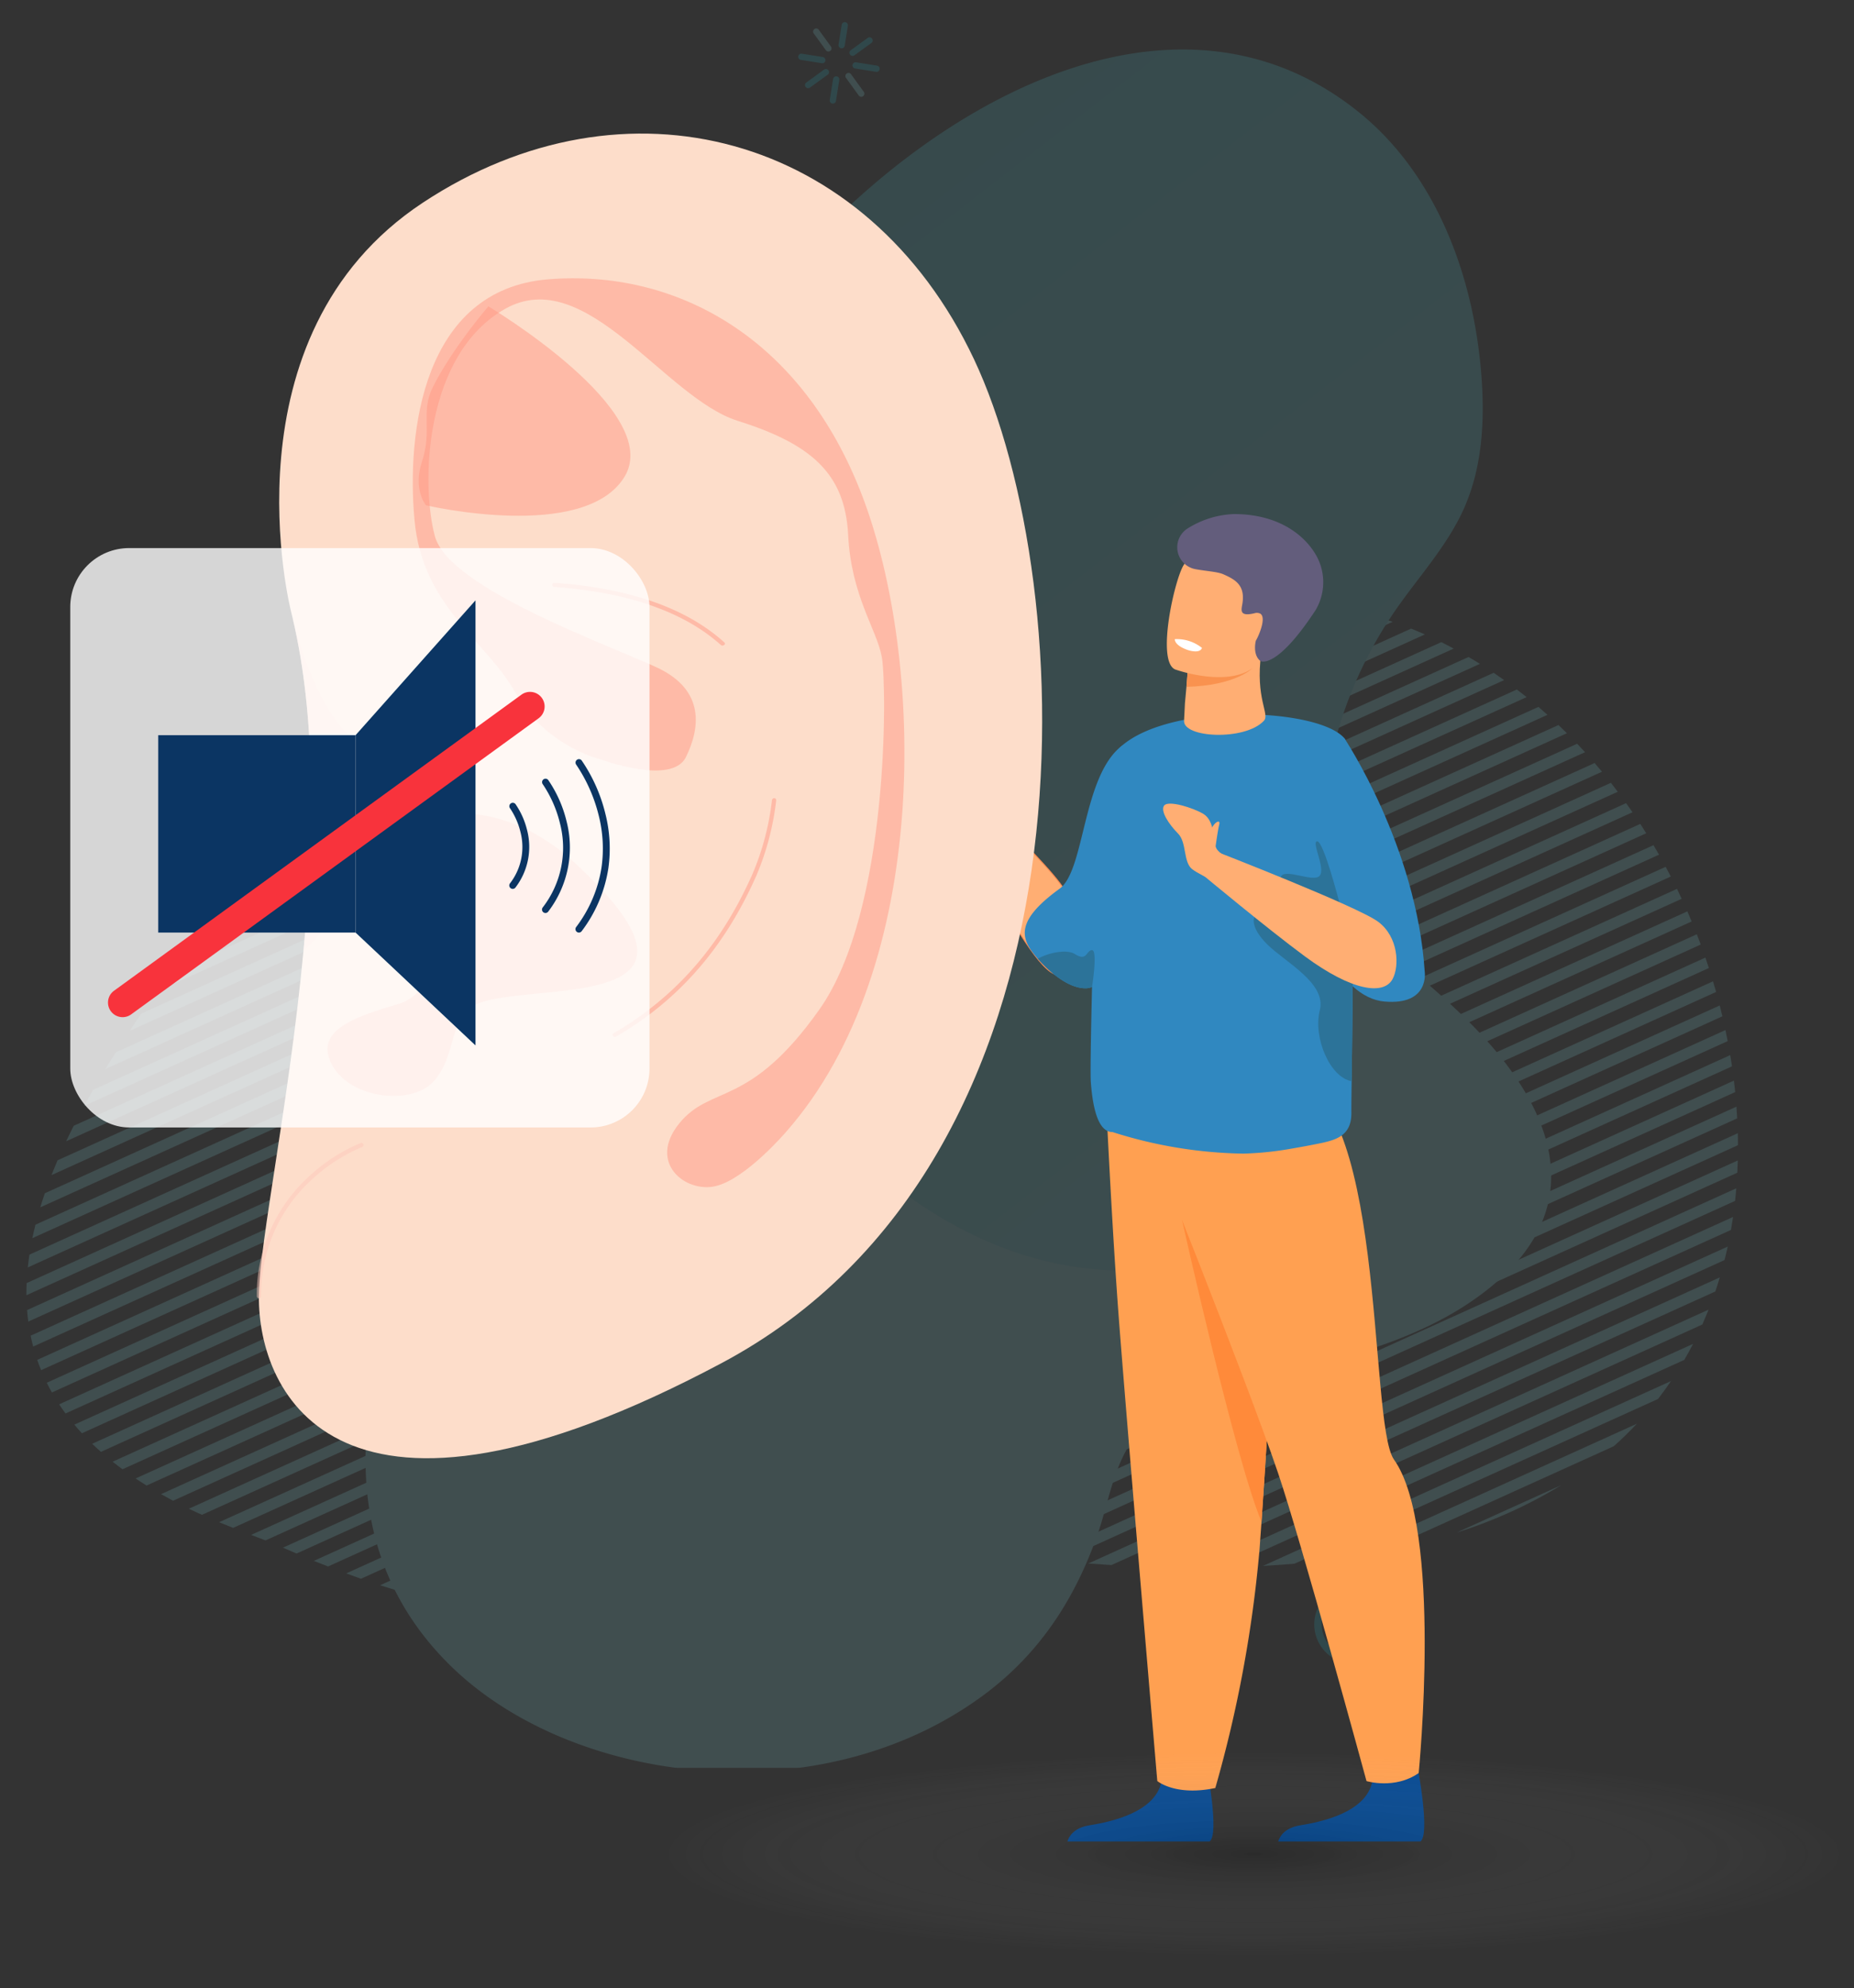 <svg xmlns="http://www.w3.org/2000/svg" xmlns:xlink="http://www.w3.org/1999/xlink" width="472" height="506" viewBox="0 0 472 506">
  <rect x="0" y="0" width="472" height="506" fill="#333333" stroke="none"/>
  <defs>
    <clipPath id="clip-path">
      <rect id="Rettangolo_207" data-name="Rettangolo 207" width="472" height="506" transform="translate(1208 190)" fill="none" stroke="#707070" stroke-width="1"/>
    </clipPath>
    <clipPath id="clip-path-2">
      <rect id="Rettangolo_197" data-name="Rettangolo 197" width="450" height="450" transform="translate(1187 190)" fill="none" stroke="#707070" stroke-width="1"/>
    </clipPath>
    <linearGradient id="linear-gradient" x1="-17.01" y1="-3.861" x2="-16.042" y2="-5.591" gradientUnits="objectBoundingBox">
      <stop offset="0" stop-color="#24a9b7"/>
      <stop offset="1" stop-color="#7bc5cc"/>
    </linearGradient>
    <linearGradient id="linear-gradient-2" x1="21.474" y1="189.74" x2="17.599" y2="172.128" xlink:href="#linear-gradient"/>
    <linearGradient id="linear-gradient-3" x1="14.442" y1="123.319" x2="11.849" y2="111.912" xlink:href="#linear-gradient"/>
    <linearGradient id="linear-gradient-4" x1="11.591" y1="98.784" x2="9.514" y2="89.675" xlink:href="#linear-gradient"/>
    <linearGradient id="linear-gradient-5" x1="9.932" y1="84.953" x2="8.153" y2="77.142" xlink:href="#linear-gradient"/>
    <linearGradient id="linear-gradient-6" x1="8.811" y1="75.72" x2="7.232" y2="68.778" xlink:href="#linear-gradient"/>
    <linearGradient id="linear-gradient-7" x1="7.991" y1="69.052" x2="6.558" y2="62.739" xlink:href="#linear-gradient"/>
    <linearGradient id="linear-gradient-8" x1="7.36" y1="63.971" x2="6.038" y2="58.137" xlink:href="#linear-gradient"/>
    <linearGradient id="linear-gradient-9" x1="6.853" y1="59.923" x2="5.62" y2="54.472" xlink:href="#linear-gradient"/>
    <linearGradient id="linear-gradient-10" x1="6.427" y1="56.587" x2="5.269" y2="51.453" xlink:href="#linear-gradient"/>
    <linearGradient id="linear-gradient-11" x1="6.064" y1="53.759" x2="4.969" y2="48.893" xlink:href="#linear-gradient"/>
    <linearGradient id="linear-gradient-12" x1="5.748" y1="51.304" x2="4.708" y2="46.671" xlink:href="#linear-gradient"/>
    <linearGradient id="linear-gradient-13" x1="5.467" y1="49.123" x2="4.475" y2="44.698" xlink:href="#linear-gradient"/>
    <linearGradient id="linear-gradient-14" x1="5.213" y1="47.144" x2="4.264" y2="42.907" xlink:href="#linear-gradient"/>
    <linearGradient id="linear-gradient-15" x1="4.977" y1="45.303" x2="4.069" y2="41.241" xlink:href="#linear-gradient"/>
    <linearGradient id="linear-gradient-16" x1="4.753" y1="43.56" x2="3.883" y2="39.663" xlink:href="#linear-gradient"/>
    <linearGradient id="linear-gradient-17" x1="4.535" y1="41.864" x2="3.704" y2="38.127" xlink:href="#linear-gradient"/>
    <linearGradient id="linear-gradient-18" x1="4.306" y1="40.095" x2="3.516" y2="36.523" xlink:href="#linear-gradient"/>
    <linearGradient id="linear-gradient-19" x1="4.05" y1="37.979" x2="3.307" y2="34.602" xlink:href="#linear-gradient"/>
    <linearGradient id="linear-gradient-20" x1="3.805" y1="35.756" x2="3.107" y2="32.583" xlink:href="#linear-gradient"/>
    <linearGradient id="linear-gradient-21" x1="3.578" y1="33.635" x2="2.923" y2="30.657" xlink:href="#linear-gradient"/>
    <linearGradient id="linear-gradient-22" x1="3.367" y1="31.652" x2="2.752" y2="28.855" xlink:href="#linear-gradient"/>
    <linearGradient id="linear-gradient-23" x1="3.165" y1="29.726" x2="2.588" y2="27.106" xlink:href="#linear-gradient"/>
    <linearGradient id="linear-gradient-24" x1="2.95" y1="27.617" x2="2.415" y2="25.192" xlink:href="#linear-gradient"/>
    <linearGradient id="linear-gradient-25" x1="2.695" y1="25.048" x2="2.213" y2="22.862" xlink:href="#linear-gradient"/>
    <linearGradient id="linear-gradient-26" x1="2.521" y1="23.332" x2="2.074" y2="21.306" xlink:href="#linear-gradient"/>
    <linearGradient id="linear-gradient-27" x1="2.399" y1="22.168" x2="1.976" y2="20.25" xlink:href="#linear-gradient"/>
    <linearGradient id="linear-gradient-28" x1="2.307" y1="21.315" x2="1.901" y2="19.478" xlink:href="#linear-gradient"/>
    <linearGradient id="linear-gradient-29" x1="2.234" y1="20.67" x2="1.841" y2="18.894" xlink:href="#linear-gradient"/>
    <linearGradient id="linear-gradient-30" x1="2.175" y1="20.173" x2="1.792" y2="18.445" xlink:href="#linear-gradient"/>
    <linearGradient id="linear-gradient-31" x1="2.126" y1="19.791" x2="1.752" y2="18.1" xlink:href="#linear-gradient"/>
    <linearGradient id="linear-gradient-32" x1="2.086" y1="19.499" x2="1.718" y2="17.838" xlink:href="#linear-gradient"/>
    <linearGradient id="linear-gradient-33" x1="2.053" y1="19.283" x2="1.69" y2="17.646" xlink:href="#linear-gradient"/>
    <linearGradient id="linear-gradient-34" x1="2.025" y1="19.131" x2="1.666" y2="17.511" xlink:href="#linear-gradient"/>
    <linearGradient id="linear-gradient-35" x1="2.003" y1="19.041" x2="1.646" y2="17.432" xlink:href="#linear-gradient"/>
    <linearGradient id="linear-gradient-36" x1="1.985" y1="19.003" x2="1.629" y2="17.402" xlink:href="#linear-gradient"/>
    <linearGradient id="linear-gradient-37" x1="1.971" y1="19.017" x2="1.615" y2="17.419" xlink:href="#linear-gradient"/>
    <linearGradient id="linear-gradient-38" x1="1.961" y1="19.078" x2="1.605" y2="17.48" xlink:href="#linear-gradient"/>
    <linearGradient id="linear-gradient-39" x1="1.953" y1="19.186" x2="1.596" y2="17.582" xlink:href="#linear-gradient"/>
    <linearGradient id="linear-gradient-40" x1="1.948" y1="19.34" x2="1.59" y2="17.728" xlink:href="#linear-gradient"/>
    <linearGradient id="linear-gradient-41" x1="1.947" y1="19.542" x2="1.586" y2="17.917" xlink:href="#linear-gradient"/>
    <linearGradient id="linear-gradient-42" x1="1.949" y1="19.789" x2="1.584" y2="18.148" xlink:href="#linear-gradient"/>
    <linearGradient id="linear-gradient-43" x1="1.955" y1="20.088" x2="1.585" y2="18.427" xlink:href="#linear-gradient"/>
    <linearGradient id="linear-gradient-44" x1="1.963" y1="20.433" x2="1.589" y2="18.747" xlink:href="#linear-gradient"/>
    <linearGradient id="linear-gradient-45" x1="1.973" y1="20.797" x2="1.592" y2="19.085" xlink:href="#linear-gradient"/>
    <linearGradient id="linear-gradient-46" x1="1.983" y1="21.17" x2="1.596" y2="19.432" xlink:href="#linear-gradient"/>
    <linearGradient id="linear-gradient-47" x1="1.996" y1="21.593" x2="1.602" y2="19.824" xlink:href="#linear-gradient"/>
    <linearGradient id="linear-gradient-48" x1="2.012" y1="22.069" x2="1.611" y2="20.266" xlink:href="#linear-gradient"/>
    <linearGradient id="linear-gradient-49" x1="2.032" y1="22.624" x2="1.622" y2="20.779" xlink:href="#linear-gradient"/>
    <linearGradient id="linear-gradient-50" x1="2.061" y1="23.311" x2="1.64" y2="21.415" xlink:href="#linear-gradient"/>
    <linearGradient id="linear-gradient-51" x1="2.108" y1="24.266" x2="1.67" y2="22.297" xlink:href="#linear-gradient"/>
    <linearGradient id="linear-gradient-52" x1="2.286" y1="27.194" x2="1.797" y2="24.995" xlink:href="#linear-gradient"/>
    <linearGradient id="linear-gradient-53" x1="2.483" y1="30.453" x2="1.936" y2="28" xlink:href="#linear-gradient"/>
    <linearGradient id="linear-gradient-54" x1="2.61" y1="32.742" x2="2.023" y2="30.111" xlink:href="#linear-gradient"/>
    <linearGradient id="linear-gradient-55" x1="2.732" y1="34.995" x2="2.105" y2="32.189" xlink:href="#linear-gradient"/>
    <linearGradient id="linear-gradient-56" x1="2.861" y1="37.42" x2="2.192" y2="34.426" xlink:href="#linear-gradient"/>
    <linearGradient id="linear-gradient-57" x1="3.007" y1="40.179" x2="2.29" y2="36.971" xlink:href="#linear-gradient"/>
    <linearGradient id="linear-gradient-58" x1="3.181" y1="43.466" x2="2.407" y2="40.002" xlink:href="#linear-gradient"/>
    <linearGradient id="linear-gradient-59" x1="3.401" y1="47.584" x2="2.555" y2="43.798" xlink:href="#linear-gradient"/>
    <linearGradient id="linear-gradient-60" x1="3.699" y1="53.111" x2="2.757" y2="48.893" xlink:href="#linear-gradient"/>
    <linearGradient id="linear-gradient-61" x1="4.135" y1="61.157" x2="3.053" y2="56.307" xlink:href="#linear-gradient"/>
    <linearGradient id="linear-gradient-62" x1="4.857" y1="74.593" x2="3.547" y2="68.684" xlink:href="#linear-gradient"/>
    <linearGradient id="linear-gradient-63" x1="6.405" y1="103.553" x2="4.612" y2="95.357" xlink:href="#linear-gradient"/>
    <linearGradient id="linear-gradient-64" x1="17.128" y1="294.559" x2="12.026" y2="271.234" xlink:href="#linear-gradient"/>
    <linearGradient id="linear-gradient-65" x1="-19.273" y1="-1.357" x2="-18.617" y2="-4.812" xlink:href="#linear-gradient"/>
    <linearGradient id="linear-gradient-66" x1="-19.831" y1="25.65" x2="-19.457" y2="30.15" xlink:href="#linear-gradient"/>
    <linearGradient id="linear-gradient-67" x1="-32.433" y1="32.138" x2="-31.824" y2="39.456" xlink:href="#linear-gradient"/>
    <linearGradient id="linear-gradient-68" x1="-2149.578" y1="273.748" x2="-2146.762" y2="287.282" xlink:href="#linear-gradient"/>
    <linearGradient id="linear-gradient-69" x1="-2106.856" y1="265.56" x2="-2104.096" y2="278.591" xlink:href="#linear-gradient"/>
    <linearGradient id="linear-gradient-70" x1="-800.307" y1="658.484" x2="-799.258" y2="690.987" xlink:href="#linear-gradient"/>
    <linearGradient id="linear-gradient-71" x1="-828.81" y1="672.463" x2="-827.724" y2="705.585" xlink:href="#linear-gradient"/>
    <linearGradient id="linear-gradient-72" x1="-931.068" y1="402.45" x2="-929.848" y2="422.247" xlink:href="#linear-gradient"/>
    <linearGradient id="linear-gradient-73" x1="-965.547" y1="414.026" x2="-964.282" y2="434.468" xlink:href="#linear-gradient"/>
    <linearGradient id="linear-gradient-74" x1="-1259.218" y1="298.182" x2="-1257.568" y2="312.822" xlink:href="#linear-gradient"/>
    <linearGradient id="linear-gradient-75" x1="-1259.08" y1="296.237" x2="-1257.43" y2="310.879" xlink:href="#linear-gradient"/>
    <linearGradient id="linear-gradient-76" x1="-4.063" y1="45.202" x2="-3.688" y2="49.697" xlink:href="#linear-gradient"/>
    <linearGradient id="linear-gradient-77" x1="-1160.233" y1="-835.427" x2="-1158.327" y2="-785.796" xlink:href="#linear-gradient"/>
    <linearGradient id="linear-gradient-78" x1="-1119.544" y1="-816.67" x2="-1117.709" y2="-768.225" xlink:href="#linear-gradient"/>
    <linearGradient id="linear-gradient-79" x1="-2408.683" y1="-358.867" x2="-2404.734" y2="-337.599" xlink:href="#linear-gradient"/>
    <linearGradient id="linear-gradient-80" x1="-2459.302" y1="-369.782" x2="-2455.264" y2="-347.763" xlink:href="#linear-gradient"/>
    <linearGradient id="linear-gradient-81" x1="-1810.447" y1="-398.655" x2="-1807.48" y2="-375.027" xlink:href="#linear-gradient"/>
    <linearGradient id="linear-gradient-82" x1="-1862.886" y1="-411.708" x2="-1859.826" y2="-387.197" xlink:href="#linear-gradient"/>
    <linearGradient id="linear-gradient-83" x1="-1199.901" y1="-599.006" x2="-1197.932" y2="-563.396" xlink:href="#linear-gradient"/>
    <linearGradient id="linear-gradient-84" x1="-1199.665" y1="-600.519" x2="-1197.696" y2="-564.905" xlink:href="#linear-gradient"/>
    <radialGradient id="radial-gradient" cx="0.5" cy="0.5" r="0.5" gradientUnits="objectBoundingBox">
      <stop offset="0" stop-opacity="0.651"/>
      <stop offset="1" stop-color="#fff" stop-opacity="0"/>
    </radialGradient>
  </defs>
  <g id="Gruppo_di_maschere_39" data-name="Gruppo di maschere 39" transform="translate(-1208 -190)" clip-path="url(#clip-path)">
    <g id="Gruppo_di_maschere_31" data-name="Gruppo di maschere 31" transform="translate(20.886)" clip-path="url(#clip-path-2)">
      <g id="Raggruppa_2150" data-name="Raggruppa 2150" transform="translate(1738.211 403.136) rotate(132)" opacity="0.18">
        <path id="Tracciato_3757" data-name="Tracciato 3757" d="M330.431,718.026c30.656-1.813,58.422-16.9,86.48-28.555,18.475-7.67,37.549-10.376,57.011-14.548,49.479-10.607,101.441-33.257,104.056-85.651,2.181-43.662-34.634-96.543-85.932-106.559-17.743-3.462-34.018-.353-49.03,5.907-9.015,3.755-18.342,10.63-29.421,9.6-11.686-1.088-22.65-10.49-32.057-16.812-14-9.415-28.76-19.26-45.285-23.524-37.911-9.786-52.2,14.988-53.589,49.14-.675,16.6,1.058,33.183,1.382,49.771.461,23.526-7.069,42.949-15.623,64.537-7.617,19.224-13.755,40.882-6.474,60.237,8.26,21.96,32.347,34.831,55.76,36.411A100.713,100.713,0,0,0,330.431,718.026Z" transform="translate(-129.318 -405.467)" fill="url(#linear-gradient)"/>
        <g id="Raggruppa_1665" data-name="Raggruppa 1665" transform="translate(81.963 0)">
          <path id="Tracciato_3758" data-name="Tracciato 3758" d="M430.01,654.01l-29.452-12.885-5.867-2.569a40.1,40.1,0,0,0,4.255,4.915l.491.214,23.447,10.257.006,0A54.218,54.218,0,0,0,430.01,654.01Z" transform="translate(-321.104 -241.619)" fill="url(#linear-gradient-2)"/>
          <path id="Tracciato_3759" data-name="Tracciato 3759" d="M441.154,656.749l-38.885-17.013-13.884-6.075q.973,2.068,2.031,3.938l10.732,4.7,35.1,15.357Q438.672,657.278,441.154,656.749Z" transform="translate(-320.292 -246.006)" fill="url(#linear-gradient-3)"/>
          <path id="Tracciato_3760" data-name="Tracciato 3760" d="M449.088,658.094l-46.165-20.2-19.711-8.624c.413,1.248.846,2.458,1.3,3.618l17.3,7.568,43.1,18.86C446.293,658.938,447.683,658.534,449.088,658.094Z" transform="translate(-318.416 -249.943)" fill="url(#linear-gradient-4)"/>
          <path id="Tracciato_3761" data-name="Tracciato 3761" d="M455.5,658.785l-52.443-22.95-24.486-10.714c.283,1.178.586,2.323.895,3.445l22.47,9.828,49.753,21.767Q453.584,659.5,455.5,658.785Z" transform="translate(-316.016 -253.659)" fill="url(#linear-gradient-5)"/>
          <path id="Tracciato_3762" data-name="Tracciato 3762" d="M460.948,659.066l-.358-.157-57.758-25.271-28.587-12.509c.082.512.178,1.028.273,1.543.116.6.237,1.191.357,1.782L401.712,636.2l55.657,24.353Q459.153,659.827,460.948,659.066Z" transform="translate(-313.271 -257.237)" fill="url(#linear-gradient-6)"/>
          <path id="Tracciato_3763" data-name="Tracciato 3763" d="M465.647,659.061l-5.624-2.463L402.26,631.323l-32.127-14.057c.106,1.071.231,2.146.383,3.216l30.624,13.4L458.9,659.158l3.33,1.458Q463.932,659.848,465.647,659.061Z" transform="translate(-310.175 -260.698)" fill="url(#linear-gradient-7)"/>
          <path id="Tracciato_3764" data-name="Tracciato 3764" d="M469.723,658.828,459.1,654.179,401.34,628.908l-35.178-15.393q.063,1.567.175,3.127L400.22,631.47l57.758,25.27,8.44,3.69C467.522,659.907,468.621,659.367,469.723,658.828Z" transform="translate(-306.721 -264.061)" fill="url(#linear-gradient-8)"/>
          <path id="Tracciato_3765" data-name="Tracciato 3765" d="M473.322,658.435l-15.433-6.754L400.132,626.41,362.3,609.858q-.014,1.53.019,3.057l36.693,16.057,57.756,25.271,13.325,5.829Q471.708,659.261,473.322,658.435Z" transform="translate(-302.988 -267.338)" fill="url(#linear-gradient-9)"/>
          <path id="Tracciato_3766" data-name="Tracciato 3766" d="M476.652,657.921l-20.1-8.8-57.764-25.274-40.165-17.576c-.055,1-.093,2-.123,3l39.168,17.138,57.764,25.274,18.039,7.894C474.53,659.028,475.59,658.471,476.652,657.921Z" transform="translate(-299.118 -270.552)" fill="url(#linear-gradient-10)"/>
          <path id="Tracciato_3767" data-name="Tracciato 3767" d="M479.682,657.316l-24.7-10.808-57.762-25.274-42.261-18.49c-.083.986-.157,1.968-.218,2.954L396.1,623.8l57.758,25.271,22.669,9.921Q478.114,658.149,479.682,657.316Z" transform="translate(-295.027 -273.714)" fill="url(#linear-gradient-11)"/>
          <path id="Tracciato_3768" data-name="Tracciato 3768" d="M482.495,656.66l-29.273-12.805-57.756-25.273L351.3,599.256c-.11.969-.209,1.944-.3,2.922l43.347,18.966L452.1,646.414l27.25,11.921Z" transform="translate(-290.737 -276.84)" fill="url(#linear-gradient-12)"/>
          <path id="Tracciato_3769" data-name="Tracciato 3769" d="M485.145,655.986l-33.868-14.815L393.519,615.9,347.6,595.806c-.129.963-.243,1.928-.36,2.9L392.4,618.46l57.758,25.271,31.828,13.924Q483.574,656.815,485.145,655.986Z" transform="translate(-286.267 -279.932)" fill="url(#linear-gradient-13)"/>
          <path id="Tracciato_3770" data-name="Tracciato 3770" d="M487.714,655.33,449.17,638.465l-57.762-25.273-47.561-20.811c-.138.956-.271,1.915-.406,2.877l46.846,20.494,57.762,25.275,36.458,15.949Q486.124,656.131,487.714,655.33Z" transform="translate(-281.631 -283)" fill="url(#linear-gradient-14)"/>
          <path id="Tracciato_3771" data-name="Tracciato 3771" d="M490.28,654.732l-43.4-18.987-57.758-25.271-49.144-21.5c-.144.952-.29,1.911-.429,2.867L388,613.037l57.758,25.271,41.218,18.037C488.088,655.788,489.19,655.257,490.28,654.732Z" transform="translate(-276.815 -286.056)" fill="url(#linear-gradient-15)"/>
          <path id="Tracciato_3772" data-name="Tracciato 3772" d="M492.946,654.261l-48.567-21.249-57.76-25.265L335.94,585.573c-.138.831-.267,1.659-.393,2.469-.017.131-.04.256-.057.387L385.5,610.307l57.76,25.265L489.483,655.8Q491.241,654.991,492.946,654.261Z" transform="translate(-271.786 -289.102)" fill="url(#linear-gradient-16)"/>
          <path id="Tracciato_3773" data-name="Tracciato 3773" d="M495.787,654.024l-54.3-23.759L383.725,604.99,331.638,582.2q-.262,1.434-.5,2.835L382.6,607.55l57.762,25.274,51.66,22.6Q493.944,654.668,495.787,654.024Z" transform="translate(-266.365 -292.127)" fill="url(#linear-gradient-17)"/>
          <path id="Tracciato_3774" data-name="Tracciato 3774" d="M499.217,654.385l-3.658-1.6L437.8,627.513l-57.758-25.271-53.52-23.418c-.152.954-.309,1.906-.474,2.846L378.924,604.8l57.758,25.271,57.756,25.271.226.1C496.24,655.006,497.762,654.649,499.217,654.385Z" transform="translate(-260.154 -295.151)" fill="url(#linear-gradient-18)"/>
          <path id="Tracciato_3775" data-name="Tracciato 3775" d="M503.839,655.8l-13.086-5.727L432.99,624.795l-57.756-25.271-55.1-24.112c-.119.961-.248,1.925-.387,2.882l54.37,23.79,57.756,25.271,57.764,25.274,8.743,3.829C500.123,656.226,501.949,656.008,503.839,655.8Z" transform="translate(-252.818 -298.209)" fill="url(#linear-gradient-19)"/>
          <path id="Tracciato_3776" data-name="Tracciato 3776" d="M509.1,657.621l-23.329-10.209-57.76-25.265-57.764-25.274-57.017-24.946c-.059.978-.127,1.966-.218,2.952l56.114,24.554,57.764,25.274,57.756,25.271,18.748,8.2Q506.178,657.895,509.1,657.621Z" transform="translate(-245.304 -301.333)" fill="url(#linear-gradient-20)"/>
          <path id="Tracciato_3777" data-name="Tracciato 3777" d="M514.929,659.623l-33.7-14.741-57.756-25.271-57.764-25.274-57.756-25.271-1.746-.762c.055,1.022.074,2.044.07,3.081l.556.241L364.594,596.9l57.762,25.274,57.756,25.271,29.116,12.741C511.1,660,513.008,659.817,514.929,659.623Z" transform="translate(-238.246 -304.579)" fill="url(#linear-gradient-21)"/>
          <path id="Tracciato_3778" data-name="Tracciato 3778" d="M521.782,661.688,478.044,642.55,420.28,617.275,362.523,592,304.759,566.73l-5.18-2.264c.235,1.079.419,2.179.563,3.3l3.5,1.53L361.4,594.564l57.756,25.271,57.764,25.274,39.346,17.216C518.094,662.122,519.927,661.915,521.782,661.688Z" transform="translate(-232.525 -308.018)" fill="url(#linear-gradient-22)"/>
          <path id="Tracciato_3779" data-name="Tracciato 3779" d="M530.3,663.922,477.025,640.61l-57.762-25.274L361.5,590.065l-57.756-25.27-10.532-4.61a31.379,31.379,0,0,1,1.494,3.449c.04.1.076.2.106.305l7.81,3.415,57.756,25.271L418.143,617.9,475.9,643.17l49.134,21.5Q527.661,664.312,530.3,663.922Z" transform="translate(-228.983 -311.855)" fill="url(#linear-gradient-23)"/>
          <path id="Tracciato_3780" data-name="Tracciato 3780" d="M543.2,666.82l-4.354-1.906-57.756-25.271-57.758-25.27L365.574,589.1l-57.758-25.271-20.589-9.009a47.852,47.852,0,0,1,4.259,4.917l.006,0,15.2,6.648,57.758,25.271,57.762,25.274L479.974,642.2l57.762,25.274.516.224C539.905,667.43,541.555,667.129,543.2,666.82Z" transform="translate(-230.526 -316.664)" fill="url(#linear-gradient-24)"/>
          <path id="Tracciato_3781" data-name="Tracciato 3781" d="M565.386,671.369l-12.407-5.425L495.217,640.67,437.459,615.4,379.7,590.128,321.94,564.854l-40.3-17.631c2.617,2.249,5.465,4.424,8.313,6.69l30.863,13.5,57.762,25.274,57.758,25.271L494.1,643.231,551.858,668.5l8.933,3.906Q563.1,671.918,565.386,671.369Z" transform="translate(-242.121 -323.471)" fill="url(#linear-gradient-25)"/>
          <path id="Tracciato_3782" data-name="Tracciato 3782" d="M582.392,674.567l-19.612-8.582-57.758-25.27-57.762-25.275L389.5,590.169,331.744,564.9l-55.233-24.165q2.332,2.651,4.8,5.152l49.307,21.573,57.756,25.272L446.139,618,503.9,643.274l57.758,25.271,16.525,7.232Q580.309,675.2,582.392,674.567Z" transform="translate(-249.396 -329.288)" fill="url(#linear-gradient-26)"/>
          <path id="Tracciato_3783" data-name="Tracciato 3783" d="M594.845,676.535l-25.984-11.368L511.1,639.9l-57.758-25.271-57.762-25.274-57.758-25.27-57.762-25.275-8.243-3.607q1.59,2.3,3.3,4.492l.006,0,3.827,1.676,57.756,25.271,57.758,25.271,57.762,25.273,57.758,25.271,57.758,25.271,23.264,10.183C592.3,677.468,593.587,677.009,594.845,676.535Z" transform="translate(-252.953 -334.247)" fill="url(#linear-gradient-27)"/>
          <path id="Tracciato_3784" data-name="Tracciato 3784" d="M604.486,677.63l-31.471-13.774-57.764-25.274-57.756-25.271-57.758-25.271-57.762-25.274L284.216,537.5l-16.624-7.274c.762,1.386,1.544,2.746,2.359,4.084l.006,0,13.139,5.747,57.758,25.271L398.616,590.6l57.758,25.271,57.756,25.271,57.764,25.274,29.145,12.752Q602.791,678.426,604.486,677.63Z" transform="translate(-254.576 -338.708)" fill="url(#linear-gradient-28)"/>
          <path id="Tracciato_3785" data-name="Tracciato 3785" d="M612.126,678.007l-36.117-15.8-57.758-25.271-57.762-25.274L402.73,586.39l-57.762-25.272-57.756-25.271-23.4-10.234c.548,1.282,1.124,2.554,1.718,3.8l20.564,8.992,57.756,25.271,57.764,25.274,57.756,25.271L517.132,639.5l57.756,25.271,34.162,14.948C610.1,679.163,611.121,678.594,612.126,678.007Z" transform="translate(-255.042 -342.838)" fill="url(#linear-gradient-29)"/>
          <path id="Tracciato_3786" data-name="Tracciato 3786" d="M618.21,677.786,578.3,660.324l-57.758-25.271-57.758-25.271-57.762-25.274-57.758-25.271L289.5,533.965l-29.025-12.7q.592,1.817,1.252,3.6l26.653,11.662L346.145,561.8,403.9,587.07l57.762,25.274,57.758,25.271,57.758,25.271,38.33,16.77C616.431,679.051,617.334,678.427,618.21,677.786Z" transform="translate(-254.81 -346.732)" fill="url(#linear-gradient-30)"/>
          <path id="Tracciato_3787" data-name="Tracciato 3787" d="M623.028,677.023l-42.865-18.757L522.4,632.991,464.642,607.72l-57.764-25.274-57.756-25.271L291.363,531.9l-33.779-14.781c.1.411.2.827.3,1.236.188.738.385,1.475.586,2.207l31.769,13.9L348,559.737l57.758,25.271,57.762,25.274,57.758,25.271,57.762,25.273L620.7,679.05C621.5,678.39,622.269,677.711,623.028,677.023Z" transform="translate(-254.14 -350.446)" fill="url(#linear-gradient-31)"/>
          <path id="Tracciato_3788" data-name="Tracciato 3788" d="M626.818,675.764l-45.02-19.7-57.762-25.275-57.758-25.27-57.756-25.271-57.764-25.274L293,529.708l-37.884-16.577q.287,1.667.631,3.326l36.132,15.812,57.758,25.271L407.4,582.814l57.756,25.271,57.764,25.275,57.756,25.271,44.157,19.32C625.517,677.241,626.175,676.513,626.818,675.764Z" transform="translate(-253.252 -354.025)" fill="url(#linear-gradient-32)"/>
          <path id="Tracciato_3789" data-name="Tracciato 3789" d="M629.715,674.051l-46.373-20.3-57.758-25.271-57.762-25.273-57.758-25.271L352.3,552.672,294.539,527.4l-41.47-18.143c.121,1.073.26,2.15.408,3.227l39.942,17.475,57.764,25.274,57.76,25.265L466.7,605.773l57.762,25.274,57.758,25.271,45.867,20.067C628.655,675.625,629.192,674.846,629.715,674.051Z" transform="translate(-252.266 -357.494)" fill="url(#linear-gradient-33)"/>
          <path id="Tracciato_3790" data-name="Tracciato 3790" d="M630.507,674.4c.453-.812.889-1.642,1.289-2.488l-46.965-20.551-57.756-25.269-57.758-25.273-57.762-25.273L353.8,550.278l-57.758-25.271-44.612-19.521c.061,1.049.137,2.1.22,3.15l43.271,18.932,57.758,25.271,57.758,25.271L468.2,603.383l57.758,25.271,57.756,25.271Z" transform="translate(-251.232 -360.876)" fill="url(#linear-gradient-34)"/>
          <path id="Tracciato_3791" data-name="Tracciato 3791" d="M632.152,671.995c.343-.861.666-1.735.961-2.634L586.3,648.88,528.54,623.608l-57.758-25.271-57.756-25.271-57.762-25.274L297.5,522.521l-47.331-20.707c0,1.022.011,2.04.036,3.066l46.174,20.2,57.758,25.271L411.9,575.626,469.663,600.9l57.757,25.271,57.764,25.274Z" transform="translate(-250.173 -364.166)" fill="url(#linear-gradient-35)"/>
          <path id="Tracciato_3792" data-name="Tracciato 3792" d="M633.2,669.193c.241-.906.453-1.83.645-2.767l-45.941-20.1-57.758-25.271-57.762-25.273-57.758-25.271L356.87,545.238l-57.764-25.273-49.694-21.744c-.047,1-.087,2-.112,3l48.685,21.3L355.749,547.8l57.756,25.271,57.758,25.271,57.762,25.274,57.758,25.271Z" transform="translate(-249.25 -367.386)" fill="url(#linear-gradient-36)"/>
          <path id="Tracciato_3793" data-name="Tracciato 3793" d="M633.6,666.011c.135-.952.248-1.917.336-2.907l-44.365-19.411-57.756-25.27-57.758-25.271-57.766-25.269-57.758-25.271-57.762-25.274L249.054,494.71c-.1.975-.186,1.957-.256,2.935L299.652,519.9l57.762,25.274,57.758,25.271,57.766,25.269L530.7,620.982l57.756,25.271Z" transform="translate(-248.392 -370.534)" fill="url(#linear-gradient-37)"/>
          <path id="Tracciato_3794" data-name="Tracciato 3794" d="M633.359,662.462c.036-.994.046-2,.038-3.034l-42.109-18.422-57.764-25.274-57.757-25.271-57.758-25.271-57.762-25.274-57.758-25.271-53.441-23.38c-.146.958-.277,1.911-.4,2.875l52.716,23.065,57.758,25.271,57.762,25.274,57.758,25.271L532.4,618.292l57.764,25.274Z" transform="translate(-247.574 -373.62)" fill="url(#linear-gradient-38)"/>
          <path id="Tracciato_3795" data-name="Tracciato 3795" d="M632.368,658.57c-.059-1.041-.142-2.09-.248-3.161l-39.2-17.151-57.758-25.271L477.4,587.712l-57.758-25.271-57.762-25.274L304.117,511.9l-54.872-24.008q-.273,1.416-.521,2.825L303,514.457l57.756,25.271L418.518,565l57.756,25.271,57.764,25.274L591.8,640.817Z" transform="translate(-246.678 -376.647)" fill="url(#linear-gradient-39)"/>
          <path id="Tracciato_3796" data-name="Tracciato 3796" d="M630.763,654.332c-.152-1.079-.332-2.175-.527-3.282l-35.658-15.6-57.758-25.271L479.057,584.9,421.3,559.634,363.54,534.364l-57.762-25.274-56.031-24.512q-.327,1.377-.633,2.772l55.544,24.3,57.762,25.274,57.758,25.271,57.762,25.274L535.7,612.739l57.758,25.271Z" transform="translate(-245.814 -379.615)" fill="url(#linear-gradient-40)"/>
          <path id="Tracciato_3797" data-name="Tracciato 3797" d="M628.6,649.761c-.246-1.119-.514-2.249-.8-3.4l-31.486-13.774-57.768-25.269-57.756-25.271-57.762-25.274L365.274,531.5l-57.758-25.271-56.924-24.908c-.267.9-.514,1.811-.757,2.723l56.56,24.745,57.758,25.271,57.758,25.271,57.762,25.274,57.758,25.271L595.2,635.147Z" transform="translate(-245.022 -382.53)" fill="url(#linear-gradient-41)"/>
          <path id="Tracciato_3798" data-name="Tracciato 3798" d="M625.895,644.883c-.341-1.177-.707-2.351-1.083-3.523l-26.7-11.682L540.351,604.4l-57.758-25.271-57.756-25.27-57.764-25.275-57.756-25.271-57.58-25.191c-.292.885-.58,1.775-.857,2.672L308.2,505.877l57.756,25.272,57.764,25.273,57.756,25.271,57.758,25.271,57.762,25.275Z" transform="translate(-244.293 -385.396)" fill="url(#linear-gradient-42)"/>
          <path id="Tracciato_3799" data-name="Tracciato 3799" d="M622.651,639.678c-.43-1.214-.865-2.418-1.316-3.622l0,0L600,626.715l-57.758-25.271L484.477,576.17,426.719,550.9,368.96,525.629,311.2,500.354l-57.756-25.271-.22-.1q-.5,1.308-.971,2.628l.07.03,57.756,25.271,57.764,25.273L425.6,553.459l57.758,25.271L541.118,604l57.758,25.271Z" transform="translate(-243.651 -388.209)" fill="url(#linear-gradient-43)"/>
          <path id="Tracciato_3800" data-name="Tracciato 3800" d="M618.961,634.225q-.708-1.84-1.411-3.669l-.006,0L601.884,623.7l-57.756-25.271-57.758-25.271-57.762-25.275-57.758-25.271-57.758-25.271-57.762-25.274-.387-.169c-.372.857-.728,1.716-1.081,2.579l.347.152,57.764,25.273,57.756,25.271,57.758,25.271,57.762,25.274,57.758,25.271,57.756,25.271Z" transform="translate(-243.014 -390.973)" fill="url(#linear-gradient-44)"/>
          <path id="Tracciato_3801" data-name="Tracciato 3801" d="M615.05,628.747l-1.214-3.586-10.327-4.513-57.762-25.274L487.99,570.1l-57.756-25.271-57.764-25.274-57.756-25.271-57.762-25.274-.324-.142c-.4.836-.8,1.686-1.18,2.537l.383.167,57.762,25.273,57.758,25.271,57.762,25.274,57.758,25.271,57.756,25.271,57.764,25.274Z" transform="translate(-242.11 -393.69)" fill="url(#linear-gradient-45)"/>
          <path id="Tracciato_3802" data-name="Tracciato 3802" d="M611.027,623.323c-.455-1.231-.908-2.452-1.365-3.647l-4.883-2.139-57.758-25.271-57.762-25.274L431.5,541.722l-57.756-25.271L315.98,491.177l-57.756-25.271-.036-.015q-.646,1.24-1.284,2.492l.2.085,57.756,25.271,57.764,25.274,57.756,25.271,57.758,25.271L545.9,594.827,603.659,620.1Z" transform="translate(-240.85 -396.361)" fill="url(#linear-gradient-46)"/>
          <path id="Tracciato_3803" data-name="Tracciato 3803" d="M606.582,617.683c-.5-1.257-1-2.488-1.5-3.709L548.253,589.11l-57.758-25.271-57.762-25.274-57.758-25.271L317.212,488.02,259.95,462.969q-.7,1.214-1.384,2.44l57.525,25.172,57.762,25.274,57.758,25.271L489.374,566.4l57.758,25.271,57.756,25.273Z" transform="translate(-239.556 -398.98)" fill="url(#linear-gradient-47)"/>
          <path id="Tracciato_3804" data-name="Tracciato 3804" d="M601.726,611.828q-.865-1.943-1.752-3.817l-50.528-22.106L491.69,560.634,433.925,535.36l-57.756-25.271-57.758-25.271-56.5-24.719q-.759,1.186-1.489,2.395l56.865,24.886,57.758,25.271,57.762,25.273L490.569,563.2l57.756,25.271Z" transform="translate(-238.226 -401.551)" fill="url(#linear-gradient-48)"/>
          <path id="Tracciato_3805" data-name="Tracciato 3805" d="M596.319,605.64q-1.07-2.054-2.192-4.009l-.011-.006-43.353-18.97L493,557.381l-57.758-25.271L377.48,506.836l-57.756-25.271-55.49-24.281c-.537.779-1.073,1.561-1.6,2.355L318.6,484.128,376.36,509.4l57.764,25.274,57.756,25.271,57.764,25.272Z" transform="translate(-237.013 -404.074)" fill="url(#linear-gradient-49)"/>
          <path id="Tracciato_3806" data-name="Tracciato 3806" d="M590.08,598.849q-1.5-2.273-3.1-4.409l-34.5-15.1L494.715,554.07,436.958,528.8,379.2,503.529l-57.762-25.273-54.226-23.727c-.58.759-1.155,1.528-1.714,2.308l54.819,23.979,57.762,25.274,57.758,25.271,57.757,25.271,57.764,25.274Z" transform="translate(-236.199 -406.544)" fill="url(#linear-gradient-50)"/>
          <path id="Tracciato_3807" data-name="Tracciato 3807" d="M582.3,590.817a69.161,69.161,0,0,0-5.871-5.615l-.011-.008-21.046-9.21-57.756-25.271L439.851,525.44l-57.756-25.271L324.336,474.9,271.62,451.833c-.616.743-1.221,1.492-1.824,2.251l53.42,23.376,57.758,25.271L438.73,528l57.764,25.274,57.756,25.271Z" transform="translate(-236.568 -408.96)" fill="url(#linear-gradient-51)"/>
          <path id="Tracciato_3808" data-name="Tracciato 3808" d="M564.492,573.693a119.621,119.621,0,0,1-15.09-9.648l-.011-.008,0,0-38.262-16.742-57.756-25.271-57.764-25.272-57.756-25.273L286.934,449.2c-.662.721-1.316,1.454-1.953,2.2l51.747,22.639,57.756,25.271,57.764,25.274,57.756,25.271Z" transform="translate(-247.555 -411.316)" fill="url(#linear-gradient-52)"/>
          <path id="Tracciato_3809" data-name="Tracciato 3809" d="M548.21,558.19q-3.049-2.748-5.956-5.656l-19.923-8.719-57.758-25.271-57.758-25.271L349.052,468l-48.816-21.359c-.705.7-1.405,1.411-2.092,2.137l49.787,21.782L405.7,495.835l57.756,25.271,57.758,25.271Z" transform="translate(-256.234 -413.612)" fill="url(#linear-gradient-53)"/>
          <path id="Tracciato_3810" data-name="Tracciato 3810" d="M537.625,548.171q-2.241-2.446-4.426-4.981l-.006,0-6.669-2.92-57.764-25.273L411,489.723l-57.762-25.267-46.4-20.3c-.757.673-1.5,1.369-2.241,2.071l47.521,20.792,57.76,25.265,57.758,25.271L525.4,542.827Z" transform="translate(-257.895 -415.841)" fill="url(#linear-gradient-54)"/>
          <path id="Tracciato_3811" data-name="Tracciato 3811" d="M527.984,539.291q-1.906-2.327-3.777-4.7l-53.058-23.215L413.385,486.1l-57.756-25.271-43.62-19.083c-.806.649-1.6,1.318-2.4,2l44.9,19.645,57.756,25.271,57.764,25.274,57.756,25.271Z" transform="translate(-257.752 -417.997)" fill="url(#linear-gradient-55)"/>
          <path id="Tracciato_3812" data-name="Tracciato 3812" d="M518.539,530.855c-1.164-1.513-2.317-3.041-3.479-4.576l-42.534-18.607L414.764,482.4l-57.758-25.271-40.429-17.688c-.87.622-1.733,1.265-2.588,1.919l41.9,18.329,57.764,25.274L471.4,510.232Z" transform="translate(-256.605 -420.067)" fill="url(#linear-gradient-56)"/>
          <path id="Tracciato_3813" data-name="Tracciato 3813" d="M508.9,522.551q-1.678-2.247-3.37-4.526l-32.364-14.159L415.409,478.6l-57.762-25.274-36.752-16.08c-.946.588-1.883,1.2-2.818,1.815l38.449,16.825,57.762,25.274,57.758,25.271Z" transform="translate(-254.721 -422.037)" fill="url(#linear-gradient-57)"/>
          <path id="Tracciato_3814" data-name="Tracciato 3814" d="M498.792,514.186c-1.134-1.515-2.268-3.024-3.411-4.545l-.006,0-22.176-9.7-57.756-25.271L357.684,449.4l-32.5-14.222c-1.037.544-2.067,1.115-3.087,1.7l34.469,15.081,57.758,25.271L472.078,502.5Z" transform="translate(-252.228 -423.887)" fill="url(#linear-gradient-58)"/>
          <path id="Tracciato_3815" data-name="Tracciato 3815" d="M487.918,505.577q-1.8-2.329-3.652-4.642l-.009-.006-11.578-5.067-57.762-25.275-57.758-25.271-27.506-12.039q-1.735.734-3.434,1.549l29.82,13.05L413.8,473.148l57.762,25.275Z" transform="translate(-249.175 -425.588)" fill="url(#linear-gradient-59)"/>
          <path id="Tracciato_3816" data-name="Tracciato 3816" d="M475.894,496.486q-2.017-2.432-4.082-4.833l-.006,0-.144-.063L413.9,466.316l-57.762-25.275-21.567-9.435q-1.946.629-3.883,1.352l24.33,10.643,57.762,25.274,57.758,25.271Z" transform="translate(-245.632 -427.087)" fill="url(#linear-gradient-60)"/>
          <path id="Tracciato_3817" data-name="Tracciato 3817" d="M462.257,486.656q-2.33-2.583-4.72-5.112l0,0-45.173-19.766L354.6,436.5l-14.341-6.275q-2.256.472-4.524,1.069l17.745,7.765,57.758,25.271Z" transform="translate(-241.563 -428.321)" fill="url(#linear-gradient-61)"/>
          <path id="Tracciato_3818" data-name="Tracciato 3818" d="M446.157,475.656q-2.856-2.856-5.793-5.586l-.009-.008L410.029,456.8l-57.756-25.271-4.993-2.188-.009,0q-2.793.2-5.6.594l9.485,4.153,57.756,25.271Z" transform="translate(-236.708 -429.12)" fill="url(#linear-gradient-62)"/>
          <path id="Tracciato_3819" data-name="Tracciato 3819" d="M425.522,462.613q-4.147-3.5-8.417-6.733l-10.873-4.758-48.814-21.359q-4.076-.461-8.207-.54l55.9,24.459Z" transform="translate(-230.377 -429.223)" fill="url(#linear-gradient-63)"/>
          <path id="Tracciato_3820" data-name="Tracciato 3820" d="M389.2,442.985a120.636,120.636,0,0,0-26.822-11.734Z" transform="translate(-219.037 -427.405)" fill="url(#linear-gradient-64)"/>
        </g>
        <path id="Tracciato_3821" data-name="Tracciato 3821" d="M386.329,717.62c-22.553-13.2-38.337-33.322-39.871-61.367-1.371-25.071,11.2-49.2,28.365-67.44,8.03-8.535,17.4-16.243,28.53-19.895,9.985-3.275,20.731-3.091,31.158-4.428A107.061,107.061,0,0,0,490.69,539.33c12.521-10.865,22.349-24.51,34.439-35.853s27.645-20.627,44.2-19.552c11.893.774,22.973,6.891,31.742,15,21.158,19.573,29.674,50.213,27.47,78.939s-13.954,55.868-28.14,80.894c-13.689,24.148-30.565,47.636-54.567,61.517C507.117,742.667,432.524,744.658,386.329,717.62Z" transform="translate(-346.355 -380.275)" fill="url(#linear-gradient-65)"/>
        <path id="Tracciato_3822" data-name="Tracciato 3822" d="M372.785,624.071a10.062,10.062,0,1,0,4.955,2.67A10.067,10.067,0,0,0,372.785,624.071Zm-3.828,17.839a8.18,8.18,0,1,1,7.545-2.256v0A8.184,8.184,0,0,1,368.957,641.91Z" transform="translate(-125.242 -254.799)" fill="url(#linear-gradient-66)"/>
        <path id="Tracciato_3823" data-name="Tracciato 3823" d="M386.38,646.424a.961.961,0,0,0-.44.011.95.95,0,0,0-.667.666l-2.878,10.655a.944.944,0,0,0,1.153,1.157l10.664-2.835a.943.943,0,0,0,.427-1.578l-7.786-7.818A.946.946,0,0,0,386.38,646.424Zm-1.739,10.245,2.027-7.5,5.482,5.5Z" transform="translate(-180.667 -234.586)" fill="url(#linear-gradient-67)"/>
        <g id="Raggruppa_1666" data-name="Raggruppa 1666" transform="translate(69.025 372.46)">
          <path id="Tracciato_3824" data-name="Tracciato 3824" d="M455.632,633.014a.8.8,0,0,0-.946.614l-1.083,5.093a.8.8,0,1,0,1.559.332l1.085-5.093A.8.8,0,0,0,455.632,633.014Z" transform="translate(-446.095 -619.061)" fill="url(#linear-gradient-68)"/>
          <path id="Tracciato_3825" data-name="Tracciato 3825" d="M454.122,625.665a.8.8,0,0,0-.944.614l-1.14,5.351a.8.8,0,1,0,1.559.332l1.14-5.351A.8.8,0,0,0,454.122,625.665Z" transform="translate(-441.62 -625.648)" fill="url(#linear-gradient-69)"/>
          <path id="Tracciato_3826" data-name="Tracciato 3826" d="M454.633,632.314l-5.6-1.191a.8.8,0,0,0-.332,1.559l5.6,1.191a.8.8,0,0,0,.332-1.559Z" transform="translate(-434.641 -620.757)" fill="url(#linear-gradient-70)"/>
          <path id="Tracciato_3827" data-name="Tracciato 3827" d="M461.6,630.755l-5.353-1.14a.8.8,0,0,0-.332,1.559l5.353,1.14a.8.8,0,0,0,.332-1.559Z" transform="translate(-455.285 -622.108)" fill="url(#linear-gradient-71)"/>
          <path id="Tracciato_3828" data-name="Tracciato 3828" d="M454.338,627.89a.8.8,0,0,0-.6.112l-4.589,2.977a.8.8,0,0,0,.867,1.339l4.589-2.979a.8.8,0,0,0-.267-1.449Z" transform="translate(-435.702 -623.654)" fill="url(#linear-gradient-72)"/>
          <path id="Tracciato_3829" data-name="Tracciato 3829" d="M460.42,631.981a.8.8,0,0,0-.6.11l-4.369,2.835a.8.8,0,0,0,.866,1.337l4.369-2.833a.8.8,0,0,0-.267-1.449Z" transform="translate(-453.733 -619.987)" fill="url(#linear-gradient-73)"/>
          <path id="Tracciato_3830" data-name="Tracciato 3830" d="M455.276,626.381a.8.8,0,0,0-.836,1.214l2.979,4.589a.8.8,0,0,0,1.337-.868l-2.979-4.589A.789.789,0,0,0,455.276,626.381Z" transform="translate(-450.093 -625.007)" fill="url(#linear-gradient-74)"/>
          <path id="Tracciato_3831" data-name="Tracciato 3831" d="M451.26,632.566a.8.8,0,0,0-.834,1.214l2.979,4.589a.8.8,0,0,0,1.337-.868l-2.979-4.589A.793.793,0,0,0,451.26,632.566Z" transform="translate(-438.466 -619.463)" fill="url(#linear-gradient-75)"/>
        </g>
        <path id="Tracciato_3832" data-name="Tracciato 3832" d="M358.424,447.019a10.06,10.06,0,1,0-3.017,4.75A10.068,10.068,0,0,0,358.424,447.019Zm-17.519-5.1a8.178,8.178,0,1,1,1.71,7.689v0A8.181,8.181,0,0,1,340.9,441.922Z" transform="translate(-61.776 -424.817)" fill="url(#linear-gradient-76)"/>
        <g id="Raggruppa_1667" data-name="Raggruppa 1667" transform="translate(315.131 35.322)">
          <path id="Tracciato_3833" data-name="Tracciato 3833" d="M331.009,451.431a.477.477,0,0,0-.326-.592l-3-.867a.478.478,0,1,0-.266.918l3,.868A.479.479,0,0,0,331.009,451.431Z" transform="translate(-327.071 -445.966)" fill="url(#linear-gradient-77)"/>
          <path id="Tracciato_3834" data-name="Tracciato 3834" d="M326.83,452.7a.477.477,0,0,0-.326-.592l-3.153-.912a.479.479,0,0,0-.266.92l3.153.912A.479.479,0,0,0,326.83,452.7Z" transform="translate(-314.679 -444.865)" fill="url(#linear-gradient-78)"/>
          <path id="Tracciato_3835" data-name="Tracciato 3835" d="M326.986,455.937l.954-3.3a.478.478,0,1,0-.918-.265l-.954,3.3a.478.478,0,1,0,.918.266Z" transform="translate(-322.063 -444.11)" fill="url(#linear-gradient-79)"/>
          <path id="Tracciato_3836" data-name="Tracciato 3836" d="M325.779,451.617l.912-3.155a.478.478,0,0,0-.918-.266l-.912,3.155a.478.478,0,1,0,.918.266Z" transform="translate(-318.525 -447.851)" fill="url(#linear-gradient-80)"/>
          <path id="Tracciato_3837" data-name="Tracciato 3837" d="M326.733,455.473a.474.474,0,0,0-.042-.364l-1.585-2.875a.477.477,0,1,0-.836.461l1.585,2.877a.478.478,0,0,0,.878-.1Z" transform="translate(-317.37 -444.143)" fill="url(#linear-gradient-81)"/>
          <path id="Tracciato_3838" data-name="Tracciato 3838" d="M328.833,451.46a.473.473,0,0,0-.04-.364l-1.509-2.736a.478.478,0,1,0-.836.463l1.507,2.736a.478.478,0,0,0,.878-.1Z" transform="translate(-323.6 -447.616)" fill="url(#linear-gradient-82)"/>
          <path id="Tracciato_3839" data-name="Tracciato 3839" d="M326.814,449.933a.479.479,0,0,0-.69-.552l-2.875,1.585a.478.478,0,0,0,.461.838l2.875-1.585A.482.482,0,0,0,326.814,449.933Z" transform="translate(-315.158 -446.533)" fill="url(#linear-gradient-83)"/>
          <path id="Tracciato_3840" data-name="Tracciato 3840" d="M330.688,452.07a.479.479,0,0,0-.69-.552l-2.875,1.585a.478.478,0,0,0,.461.838l2.876-1.585A.485.485,0,0,0,330.688,452.07Z" transform="translate(-326.379 -444.618)" fill="url(#linear-gradient-84)"/>
        </g>
      </g>
    </g>
    <g id="Raggruppa_2267" data-name="Raggruppa 2267" transform="translate(-3.563 -52.101)">
      <g id="Raggruppa_2210" data-name="Raggruppa 2210" transform="translate(1229.448 276.101)">
        <g id="Raggruppa_1385" data-name="Raggruppa 1385" transform="translate(210.747 96.838)">
          <g id="Raggruppa_1384" data-name="Raggruppa 1384">
            <g id="Raggruppa_1362" data-name="Raggruppa 1362" transform="translate(0 42.681)">
              <path id="Tracciato_3416" data-name="Tracciato 3416" d="M477.458,122.328s-.446-9.623-2.983-11.458-4.849-5.369-5.645-4.569,4,6.176,1.771,6.59c-1.059.2-8.009-11.731-10.094-11.187s-1.613,9.2.41,12.7,8.2,10.1,8.2,10.1Z" transform="translate(-459.152 -101.686)" fill="#ffae73" stroke="#fa8a51" stroke-miterlimit="10" stroke-width="0.25"/>
            </g>
            <g id="Raggruppa_1363" data-name="Raggruppa 1363" transform="translate(43.112 317.987)">
              <path id="Tracciato_3417" data-name="Tracciato 3417" d="M479.354,250.559h36.188c2.593-1.758-.7-18.949-.7-18.949s-9.877-3.747-11.582,3.873-12.581,10.037-18.332,10.965C480.993,247.089,479.749,249.253,479.354,250.559Z" transform="translate(-479.354 -230.689)" fill="#074a92"/>
            </g>
            <g id="Raggruppa_1364" data-name="Raggruppa 1364" transform="translate(52.848 147.27)">
              <path id="Tracciato_3418" data-name="Tracciato 3418" d="M529.364,163.1s-1.142,21.11-2.567,45.571c-1.029,17.538-2.2,36.8-3.2,51.231-.132,1.914-.267,3.743-.39,5.474-.036.536-.077,1.067-.117,1.6a321.754,321.754,0,0,1-11.255,60.692c-10.175,2.145-14.77-1.778-14.77-1.778s-7.01-82.158-9.605-115.292c-1.912-24.393-3.541-59.906-3.541-59.906Z" transform="translate(-483.916 -150.694)" fill="#ffa051"/>
            </g>
            <g id="Raggruppa_1365" data-name="Raggruppa 1365" transform="translate(72.287 179.637)">
              <path id="Tracciato_3419" data-name="Tracciato 3419" d="M516.466,191.472c-1.029,17.538-2.2,36.8-3.2,51.231-6.652-15.69-20.24-76.842-20.24-76.842Z" transform="translate(-493.025 -165.861)" fill="#ff8a3a"/>
            </g>
            <g id="Raggruppa_1366" data-name="Raggruppa 1366" transform="translate(96.78 317.987)">
              <path id="Tracciato_3420" data-name="Tracciato 3420" d="M504.5,250.559H540.69c2.593-1.758-.7-18.949-.7-18.949s-9.877-3.747-11.582,3.873-12.581,10.037-18.332,10.965C506.141,247.089,504.9,249.253,504.5,250.559Z" transform="translate(-504.502 -230.689)" fill="#074a92"/>
            </g>
            <g id="Raggruppa_1367" data-name="Raggruppa 1367" transform="translate(62.68 143.048)">
              <path id="Tracciato_3421" data-name="Tracciato 3421" d="M488.523,161.145s25.84,64.324,34.1,88.708c5.886,17.367,22.481,78.3,22.481,78.3s7.218,2.2,13.283-2.049c0,0,6.174-62.25-6.3-79.8-6.618-9.313-1.645-96.8-28.473-97.554S488.523,161.145,488.523,161.145Z" transform="translate(-488.523 -148.716)" fill="#ffa051"/>
            </g>
            <g id="Raggruppa_1368" data-name="Raggruppa 1368" transform="translate(49.017 50.972)">
              <path id="Tracciato_3422" data-name="Tracciato 3422" d="M548.871,171.342c-.043,6.5-.111,12.689-.175,18.044-.043,3.624-.085,6.868-.117,9.567-.051,4.112-.083,6.968-.066,7.992.07,5.536-3.468,6.786-7.117,7.627,0,0-3.37.728-7.621,1.449a83.619,83.619,0,0,1-12.734,1.359,114.881,114.881,0,0,1-33.332-5.487c-3.415,0-4.968-5.278-5.527-12.651-.38-4.992,1.161-54.759,1.353-67.188.135-8.91,5.026-17.145,6.394-18.351,12.67-11.2,50.057-9.793,56.786-2.066,1.664,1.91,2.147,20.336,2.2,40.52C548.935,158.536,548.912,165.083,548.871,171.342Z" transform="translate(-482.121 -105.57)" fill="#3088c0"/>
            </g>
            <g id="Raggruppa_1369" data-name="Raggruppa 1369" transform="translate(72.804 35.378)">
              <path id="Tracciato_3423" data-name="Tracciato 3423" d="M513.607,115.491c-4.774,5.173-20.805,4.407-20.329-.109.064-.555.169-3.861.222-4.373.041-.412.081-.815.113-1.193.109-1.112.2-2.1.269-2.947.216-2.476.284-3.818.284-3.818h.015c.459-.128,10.766-3.054,15.895-4.268,1.722-.408,2.862-.621,2.843-.472C511.345,109.829,515.171,113.794,513.607,115.491Z" transform="translate(-493.267 -98.264)" fill="#ffae73"/>
            </g>
            <g id="Raggruppa_1370" data-name="Raggruppa 1370" transform="translate(73.418 35.898)">
              <path id="Tracciato_3424" data-name="Tracciato 3424" d="M510.293,101.9s-4.3,4.375-16.738,4.689c.216-2.476.284-3.818.284-3.818h.015c.459-.128,10.766-3.054,15.895-4.268C510.651,98.878,509.454,101.283,510.293,101.9Z" transform="translate(-493.555 -98.507)" fill="#f9924f"/>
            </g>
            <g id="Raggruppa_1371" data-name="Raggruppa 1371" transform="translate(68.429 8.124)">
              <path id="Tracciato_3425" data-name="Tracciato 3425" d="M493.338,116.922a38.789,38.789,0,0,0,7.16,1.669c5.869.794,13.586.327,16.01-6.774,4.083-11.951,9.3-19.117-2.716-24-6.432-2.612-10.547-2.751-13.342-1.754a9.676,9.676,0,0,0-4.945,4.281C493.172,94,488.479,114.831,493.338,116.922Z" transform="translate(-491.217 -85.493)" fill="#ffae73"/>
            </g>
            <g id="Raggruppa_1372" data-name="Raggruppa 1372" transform="translate(71.073)">
              <path id="Tracciato_3426" data-name="Tracciato 3426" d="M495,85.414a5.669,5.669,0,0,0,2.168,10.314c3.03.534,5.572.64,7.042,1.293,2.99,1.327,5.557,2.736,4.851,7.371-.239,1.577-1.007,3.5,3.05,2.544a1.979,1.979,0,0,1,1.475.09c1.684,1-.467,5.839-1.116,6.887,0,0-.935,3.468,1.138,5.156.252.2,4.322,1.98,14.132-13.031a13.947,13.947,0,0,0,.632-12.777c-2.378-5.111-9.012-11.575-21.51-11.575A23.831,23.831,0,0,0,495,85.414Z" transform="translate(-492.456 -81.686)" fill="#635d7c"/>
            </g>
            <g id="Raggruppa_1373" data-name="Raggruppa 1373" transform="translate(70.455 31.838)">
              <path id="Tracciato_3427" data-name="Tracciato 3427" d="M492.17,96.605s-.252,1.547,3.346,2.781c0,0,3.02,1.037,3.57-.548A10.246,10.246,0,0,0,492.17,96.605Z" transform="translate(-492.166 -96.605)" fill="#fff"/>
            </g>
            <g id="Raggruppa_1374" data-name="Raggruppa 1374" transform="translate(103.537 57.04)">
              <path id="Tracciato_3428" data-name="Tracciato 3428" d="M517.741,108.414s18.39,27.481,20.462,59.362c0,0,1.391,8.677-10.231,7.672s-19.911-20.082-20.293-36.25S517.741,108.414,517.741,108.414Z" transform="translate(-507.668 -108.414)" fill="#3088c0"/>
            </g>
            <g id="Raggruppa_1375" data-name="Raggruppa 1375" transform="translate(90.534 102.556)">
              <path id="Tracciato_3429" data-name="Tracciato 3429" d="M526.808,143.929c-.043,6.5-.111,12.689-.175,18.044-.043,3.624-.085,6.868-.117,9.567-5.606-1.016-9.851-11.242-8.108-18.054,1.778-6.951-8.893-12.286-13.419-16.812s-3.248-6.932-3.248-6.932Z" transform="translate(-501.575 -129.742)" fill="#2c7399"/>
            </g>
            <g id="Raggruppa_1376" data-name="Raggruppa 1376" transform="translate(97.389 83.3)">
              <path id="Tracciato_3430" data-name="Tracciato 3430" d="M519.725,136.189s-3.991-15.47-5.606-15.47,2.155,6.789.647,8.728-9.243-2.173-9.955.423S520.609,139.448,519.725,136.189Z" transform="translate(-504.787 -120.719)" fill="#2c7399"/>
            </g>
            <g id="Raggruppa_1379" data-name="Raggruppa 1379" transform="translate(67.474 73.705)">
              <g id="Raggruppa_1377" data-name="Raggruppa 1377">
                <path id="Tracciato_3431" data-name="Tracciato 3431" d="M512.615,132.06s-7.941-2.213-8.475-4.994-.561-6.729-3.18-8.27-8.788-3.466-9.9-2.119,1.2,4.823,3.5,7.141,1.265,7.292,3.645,9.11,10.794,5.4,10.794,5.4Z" transform="translate(-490.77 -116.223)" fill="#ffae73"/>
              </g>
              <g id="Raggruppa_1378" data-name="Raggruppa 1378" transform="translate(11.973 4.575)">
                <path id="Tracciato_3432" data-name="Tracciato 3432" d="M497.778,124.635s.555-4.07.9-5.427-.676-.785-1.125-.273a4.176,4.176,0,0,0-1.125,3.289A4.719,4.719,0,0,0,497.778,124.635Z" transform="translate(-496.38 -118.367)" fill="#ffae73"/>
              </g>
            </g>
            <g id="Raggruppa_1380" data-name="Raggruppa 1380" transform="translate(77.676 85.838)">
              <path id="Tracciato_3433" data-name="Tracciato 3433" d="M498.73,121.908s36.211,14.059,41.385,17.939,5.435,11.24,3.664,14.561c-2.22,4.159-10.263,3.156-22.357-5.779-9.574-7.07-25.872-20.637-25.872-20.637Z" transform="translate(-495.55 -121.908)" fill="#ffae73"/>
            </g>
            <g id="Raggruppa_1381" data-name="Raggruppa 1381" transform="translate(9.961 63.323)">
              <path id="Tracciato_3434" data-name="Tracciato 3434" d="M463.82,113.528s22.521,51.073,30.62,51.748,4.979-13.94,3.255-18.778c-1.94-5.442-10.835-13.071-16.469-20.182-4.646-5.867-9.061-14.958-9.061-14.958Z" transform="translate(-463.82 -111.358)" fill="#ffae73" stroke="#fa8a51" stroke-miterlimit="10" stroke-width="0.25"/>
            </g>
            <g id="Raggruppa_1382" data-name="Raggruppa 1382" transform="translate(32.26 58.69)">
              <path id="Tracciato_3435" data-name="Tracciato 3435" d="M498.832,150.042s-1.167,18.129-7.444,20.82a4.063,4.063,0,0,1-1.5.329c-4.8.124-9.9-4.791-12.3-7.51-.51-.578-.9-1.054-1.131-1.366-3.062-4.027-4.495-8.389,6.686-16.467,6.434-4.648,5.771-28.379,15.688-36.245C505.412,104.381,498.832,150.042,498.832,150.042Z" transform="translate(-474.269 -109.187)" fill="#3088c0"/>
            </g>
            <g id="Raggruppa_1383" data-name="Raggruppa 1383" transform="translate(35.581 110.999)">
              <path id="Tracciato_3436" data-name="Tracciato 3436" d="M489.624,143.06v0a4.063,4.063,0,0,1-1.5.329c-4.8.124-9.9-4.791-12.3-7.51,2.776-1.579,7.4-2.473,9.386-1.216,3.233,2.047,2.911-.969,4.413-.969S489.624,143.06,489.624,143.06Z" transform="translate(-475.825 -133.698)" fill="#2c7399"/>
            </g>
          </g>
        </g>
        <g id="Raggruppa_1430" data-name="Raggruppa 1430">
          <g id="Raggruppa_1396" data-name="Raggruppa 1396" transform="translate(47.493)">
            <g id="Raggruppa_1386" data-name="Raggruppa 1386" transform="translate(0.529)">
              <path id="Tracciato_3437" data-name="Tracciato 3437" d="M479.432,326.824c-97.694,52-118.014,7.749-117.787-17.055.153-14.129,7.711-49.226,11.356-87.931,2.7-28.564,3.3-59.141-2.773-84.666-.265-1.1-.417-1.748-.417-1.748s-17.852-70,33.577-103.96S516.543,13.764,543.7,71.309,577.126,274.825,479.432,326.824Z" transform="translate(-361.644 -13.88)" fill="#fdddca"/>
            </g>
            <g id="Raggruppa_1389" data-name="Raggruppa 1389" transform="translate(75.194 114.319)" opacity="0.5">
              <g id="Raggruppa_1387" data-name="Raggruppa 1387">
                <path id="Tracciato_3438" data-name="Tracciato 3438" d="M447.873,95.024a.6.6,0,0,1-.689-.082c-9.416-8.447-23.633-13.4-42.441-14.764a.541.541,0,0,1-.5-.578.559.559,0,0,1,.578-.5c19.191,1.392,33.692,6.5,43.289,15.221a.382.382,0,0,1-.075.615Z" transform="translate(-404.241 -79.101)" fill="#ff9884"/>
              </g>
              <g id="Raggruppa_1388" data-name="Raggruppa 1388" transform="translate(15.396 54.831)">
                <path id="Tracciato_3439" data-name="Tracciato 3439" d="M454.137,110.383a.509.509,0,0,1,.528.564,68.986,68.986,0,0,1-5.025,19.1c-7.516,17.027-18.113,29.78-32.392,38.986q-1.625,1.049-3.278,2.01a.69.69,0,0,1-.715.011.48.48,0,0,1-.23-.417.5.5,0,0,1,.249-.433q1.706-.991,3.39-2.075c14.1-9.09,24.562-21.687,31.992-38.518a67.735,67.735,0,0,0,4.929-18.713.571.571,0,0,1,.54-.508Z" transform="translate(-413.025 -110.383)" fill="#ff9884"/>
              </g>
            </g>
            <g id="Raggruppa_1390" data-name="Raggruppa 1390" transform="translate(41.2 43.972)" opacity="0.5" style="isolation: isolate">
              <path id="Tracciato_3440" data-name="Tracciato 3440" d="M402.6,38.967s44.88,26.723,34.644,43.406S386.7,89.6,386.7,89.6s-3.348-4.04-1.032-11.023c2.733-8.25-.407-12.683,2.812-19.093C393.451,49.564,402.6,38.967,402.6,38.967Z" transform="translate(-384.847 -38.967)" fill="#ff9884"/>
            </g>
            <g id="Raggruppa_1391" data-name="Raggruppa 1391" transform="translate(17.988 173.056)" opacity="0.5">
              <path id="Tracciato_3441" data-name="Tracciato 3441" d="M409.343,161.244c-6.787,3.15-4.822,12.867-10.564,19.4s-21.458,4.527-26.043-4.079c-3.909-7.344,2.876-10.971,11.691-13.873,1.2-.393,2.438-.771,3.691-1.148l.992-.3a11.9,11.9,0,0,0,5.6-3.269,8.56,8.56,0,0,0,1.094-1.5,9.126,9.126,0,0,0,.983-2.515c.065-.284.117-.573.16-.864.578-3.986-.99-8.7-3.569-12.874-.193-.314-.393-.624-.6-.931-.445-.671-.885-1.386-1.3-2.137a30.594,30.594,0,0,1-1.718-3.667,21.555,21.555,0,0,1-1.628-8.911c.317-5.159,3.3-9.7,11.235-11.311a32.982,32.982,0,0,1,13.49.093,40.354,40.354,0,0,1,9.262,3.206c.547.263,1.085.536,1.607.817a51.459,51.459,0,0,1,8.056,5.348c.9.727,1.705,1.429,2.41,2.074q.857.789,1.662,1.549,1.2,1.133,2.289,2.212C473.7,163.739,422.447,155.159,409.343,161.244Z" transform="translate(-371.605 -112.611)" fill="#ff9884"/>
            </g>
            <g id="Raggruppa_1392" data-name="Raggruppa 1392" transform="translate(39.707 36.828)" opacity="0.5">
              <path id="Tracciato_3442" data-name="Tracciato 3442" d="M478.939,252.261C516.246,210,514.184,131.944,498.574,90.655s-48.165-58.119-80.133-55.5-36.059,39.086-34,61.313,18.334,30.642,25.719,43.981,21.228,16.771,21.228,16.771,18.513,6.917,22.141-.443,4.878-16.95-7.081-22.683-53.222-20.166-56.828-33.575-2.669-46.265,17.9-57.851,40.607,22.655,59.178,28.5,27.345,13.3,28.131,29,7.351,24.133,8.594,31.212,1.982,64.3-15.9,89.6-27.624,19.034-35.706,29.035,1.578,17.705,9.223,15.954S478.939,252.261,478.939,252.261Z" transform="translate(-383.995 -34.891)" fill="#ff9884"/>
            </g>
            <g id="Raggruppa_1394" data-name="Raggruppa 1394" transform="translate(0 256.875)" opacity="0.5">
              <g id="Raggruppa_1393" data-name="Raggruppa 1393">
                <path id="Tracciato_3443" data-name="Tracciato 3443" d="M361.852,200a.542.542,0,0,1-.51-.54,40.654,40.654,0,0,1,13.276-30.476,44,44,0,0,1,13.2-8.517.539.539,0,0,1,.373,1.011,43.756,43.756,0,0,0-12.869,8.326,39.6,39.6,0,0,0-12.9,29.659.538.538,0,0,1-.54.536Z" transform="translate(-361.342 -160.431)" fill="#fec7ba"/>
              </g>
            </g>
            <g id="Raggruppa_1395" data-name="Raggruppa 1395" transform="translate(9.115 123.292)" opacity="0.5">
              <path id="Tracciato_3444" data-name="Tracciato 3444" d="M379.571,147.919c.456,12.725-10.256,20.967-10.256,20.967,2.7-28.564,3.3-59.141-2.773-84.666,1.367,5.507,6.229,22.865,15.156,30.578C392.371,124.065,379.078,135.193,379.571,147.919Z" transform="translate(-366.542 -84.22)" fill="#fec7ba"/>
            </g>
          </g>
          <g id="Raggruppa_1414" data-name="Raggruppa 1414" transform="translate(0 105.495)">
            <g id="Raggruppa_1397" data-name="Raggruppa 1397" opacity="0.8">
              <rect id="Rettangolo_99" data-name="Rettangolo 99" width="147.466" height="147.466" rx="15" fill="#fff"/>
            </g>
            <g id="Raggruppa_1413" data-name="Raggruppa 1413" transform="translate(9.61 13.309)">
              <g id="Raggruppa_1405" data-name="Raggruppa 1405">
                <g id="Raggruppa_1399" data-name="Raggruppa 1399" transform="translate(12.79 34.319)">
                  <g id="Raggruppa_1398" data-name="Raggruppa 1398">
                    <rect id="Rettangolo_100" data-name="Rettangolo 100" width="50.234" height="50.234" fill="#0b3563"/>
                  </g>
                </g>
                <g id="Raggruppa_1401" data-name="Raggruppa 1401" transform="translate(63.024)">
                  <g id="Raggruppa_1400" data-name="Raggruppa 1400">
                    <path id="Tracciato_3445" data-name="Tracciato 3445" d="M391.842,81.66l-30.534,34.319v50.234l30.534,28.72Z" transform="translate(-361.307 -81.66)" fill="#0b3563"/>
                  </g>
                </g>
                <g id="Raggruppa_1404" data-name="Raggruppa 1404" transform="translate(0 23.293)">
                  <g id="Raggruppa_1403" data-name="Raggruppa 1403">
                    <g id="Raggruppa_1402" data-name="Raggruppa 1402">
                      <path id="Tracciato_3446" data-name="Tracciato 3446" d="M329.07,177.739a3.716,3.716,0,0,1-2.187-6.722L430.61,95.659a3.715,3.715,0,0,1,4.366,6.012L331.251,177.029A3.7,3.7,0,0,1,329.07,177.739Z" transform="translate(-325.351 -94.949)" fill="#f8333c"/>
                    </g>
                  </g>
                </g>
              </g>
              <g id="Raggruppa_1412" data-name="Raggruppa 1412" transform="translate(102.161 40.39)">
                <g id="Raggruppa_1407" data-name="Raggruppa 1407" transform="translate(0 11.116)">
                  <g id="Raggruppa_1406" data-name="Raggruppa 1406">
                    <path id="Tracciato_3447" data-name="Tracciato 3447" d="M384.511,132.974a.875.875,0,0,1-.7-1.4,15.1,15.1,0,0,0,2.654-13.141,18.6,18.6,0,0,0-2.654-5.995.876.876,0,0,1,1.407-1.043,20.117,20.117,0,0,1,2.948,6.617,17.007,17.007,0,0,1-2.948,14.6A.876.876,0,0,1,384.511,132.974Z" transform="translate(-383.635 -111.045)" fill="#0b3563"/>
                  </g>
                </g>
                <g id="Raggruppa_1409" data-name="Raggruppa 1409" transform="translate(8.329 4.981)">
                  <g id="Raggruppa_1408" data-name="Raggruppa 1408">
                    <path id="Tracciato_3448" data-name="Tracciato 3448" d="M389.263,141.744a.877.877,0,0,1-.7-1.4,24.794,24.794,0,0,0,4.375-21.514,30.639,30.639,0,0,0-4.375-9.891.877.877,0,0,1,1.409-1.043,31.789,31.789,0,0,1,4.652,10.452,26.838,26.838,0,0,1-4.652,23.039A.876.876,0,0,1,389.263,141.744Z" transform="translate(-388.387 -107.545)" fill="#0b3563"/>
                  </g>
                </g>
                <g id="Raggruppa_1411" data-name="Raggruppa 1411" transform="translate(16.848)">
                  <g id="Raggruppa_1410" data-name="Raggruppa 1410">
                    <path id="Tracciato_3449" data-name="Tracciato 3449" d="M394.123,148.865a.858.858,0,0,1-.521-.172.874.874,0,0,1-.182-1.225,33.693,33.693,0,0,0,6.456-15.141,34.165,34.165,0,0,0-.7-13.223,40.276,40.276,0,0,0-5.758-13,.877.877,0,0,1,1.409-1.043,41.281,41.281,0,0,1,6.035,13.565,35.922,35.922,0,0,1,.752,13.922,35.394,35.394,0,0,1-6.787,15.966A.875.875,0,0,1,394.123,148.865Z" transform="translate(-393.247 -104.703)" fill="#0b3563"/>
                  </g>
                </g>
              </g>
            </g>
          </g>
        </g>
      </g>
      <ellipse id="Ellisse_185" data-name="Ellisse 185" cx="152.734" cy="25.887" rx="152.734" ry="25.887" transform="translate(1378.094 688.12)" opacity="0.23" fill="url(#radial-gradient)"/>
    </g>
  </g>
</svg>
